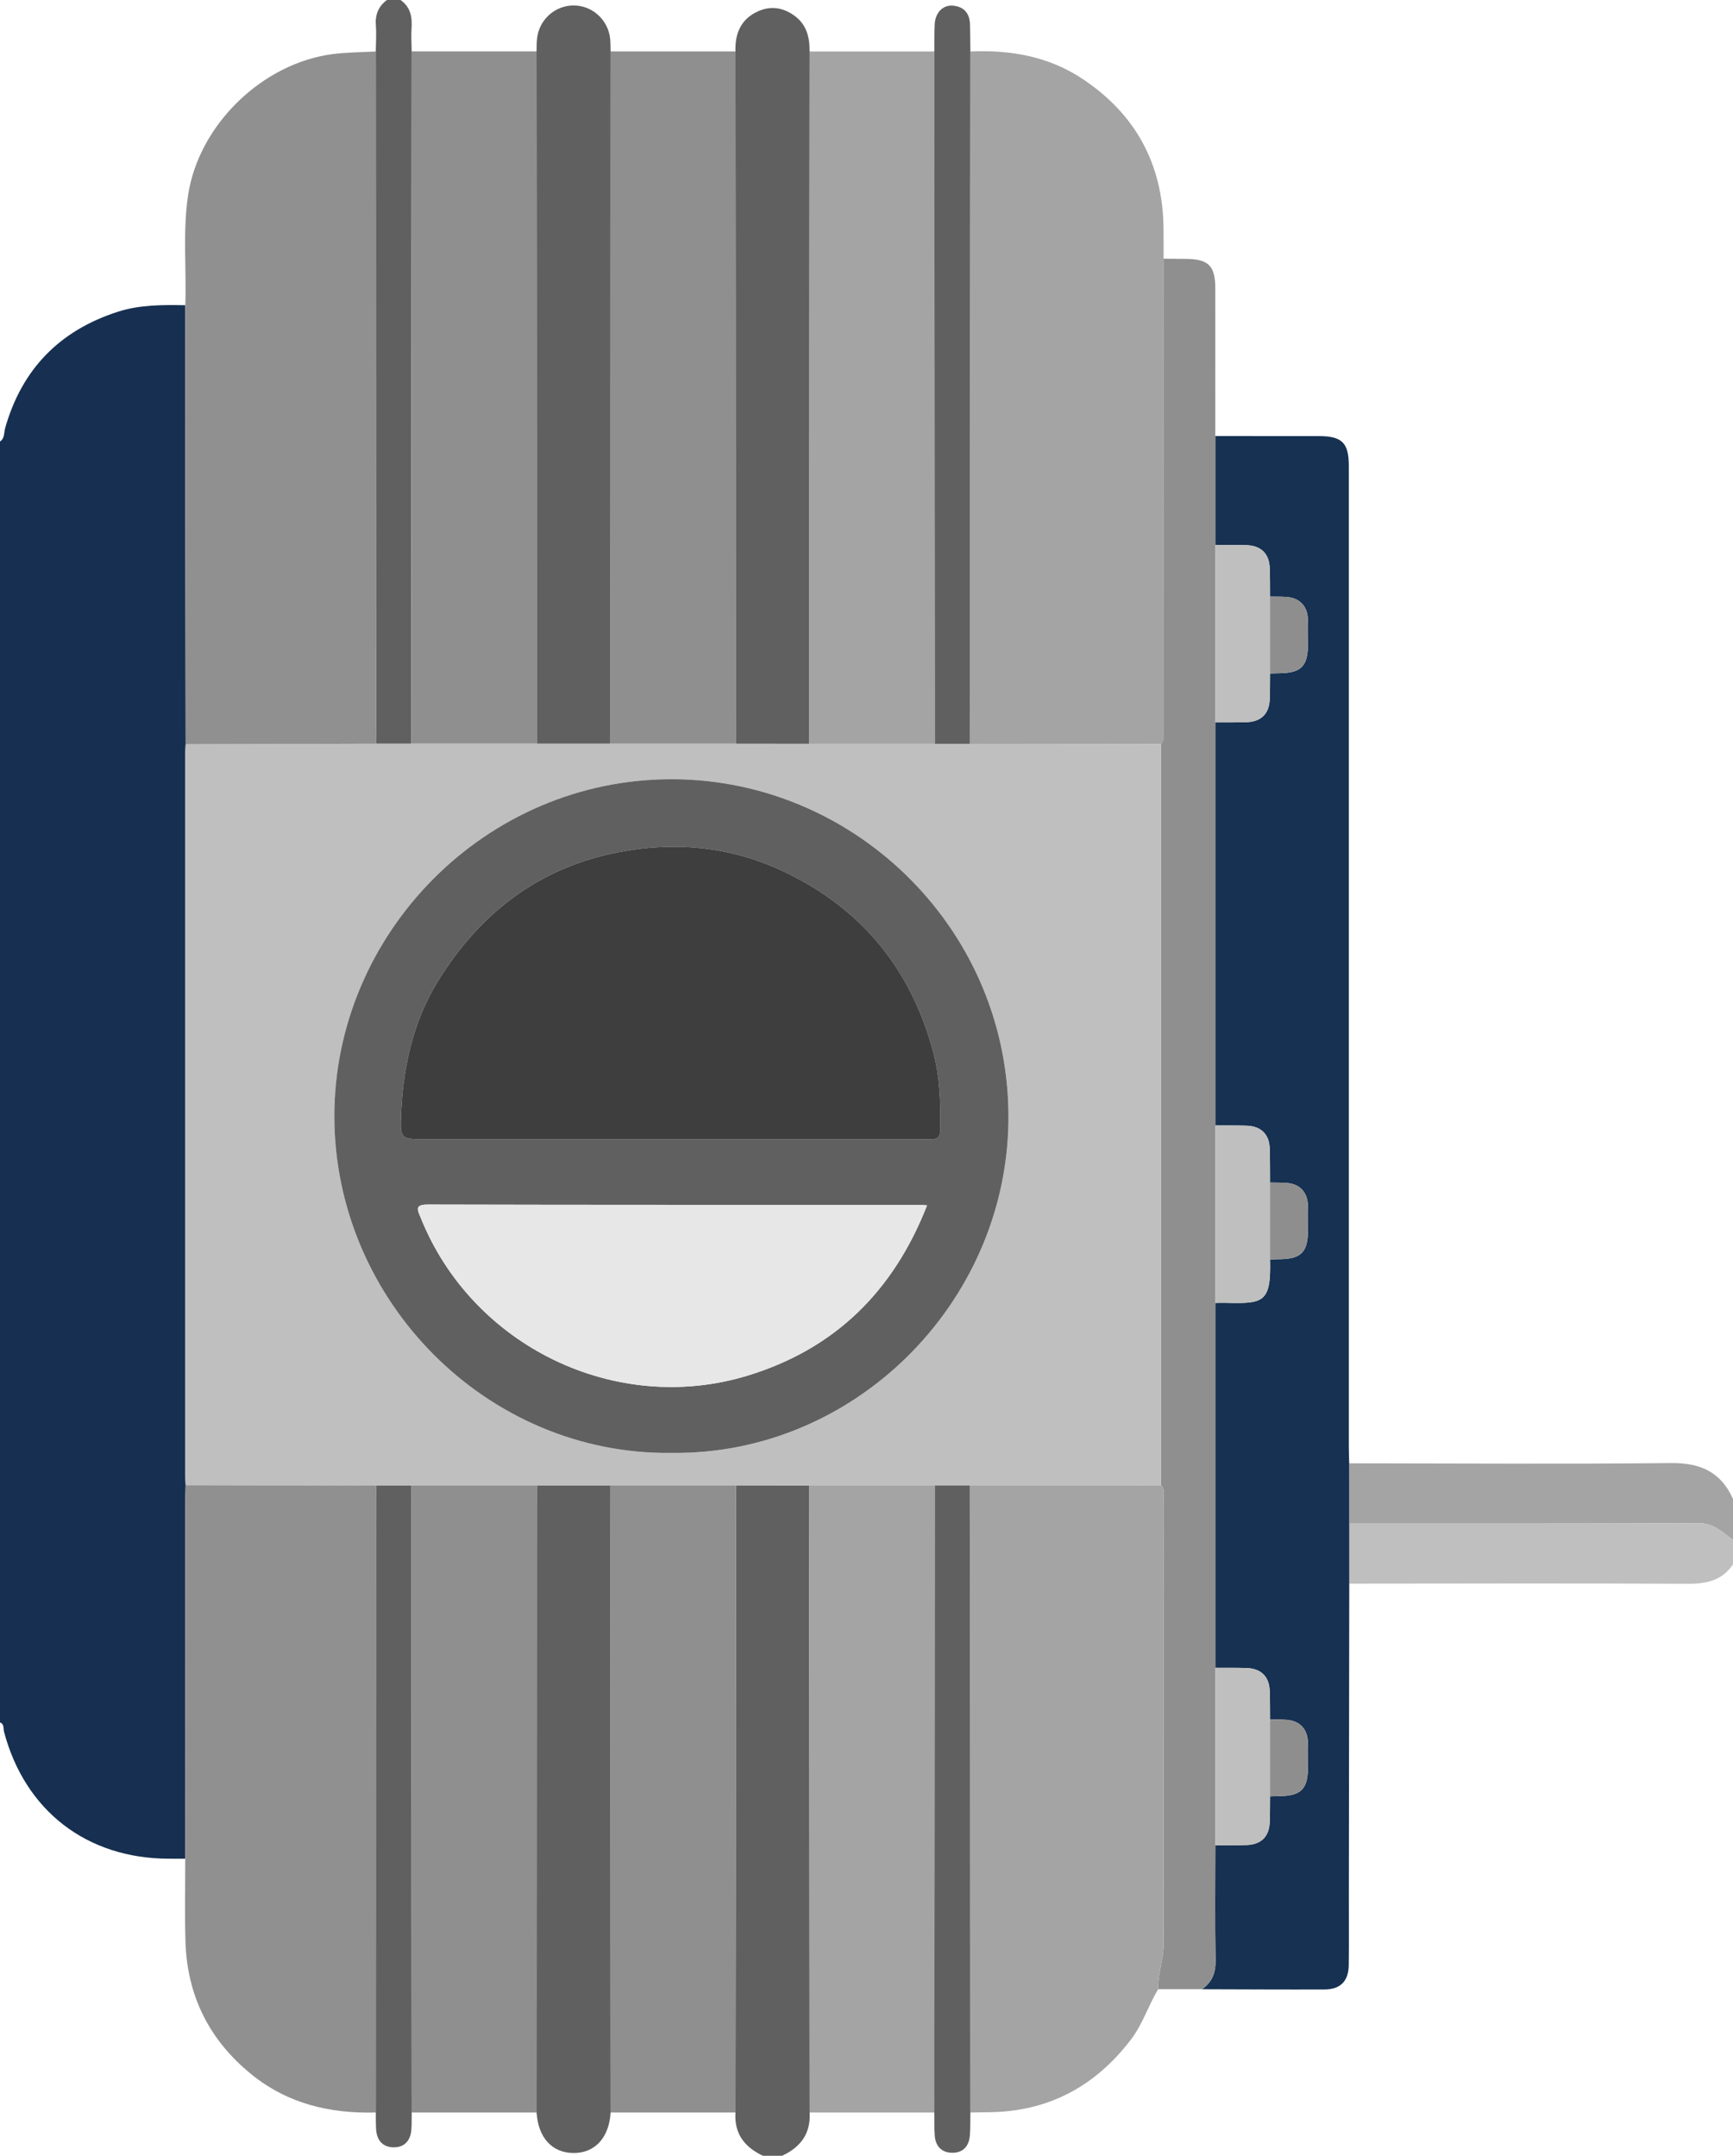 <svg xmlns="http://www.w3.org/2000/svg" id="Capa_2" data-name="Capa 2" viewBox="0 0 635.77 790.82"><g id="Capa_1-2" data-name="Capa 1"><path d="m0,631.86V161.96c1.77-1.16,1.4-3.21,1.87-4.85,6.13-21.71,20.02-35.89,41.4-42.76,8.03-2.58,16.38-2.53,24.7-2.39,0,24.76-.01,49.53.01,74.29.03,28.92.09,57.83.14,86.75-.05,1.16-.14,2.33-.14,3.49,0,88.27,0,176.55,0,264.82,0,1.16.09,2.33.14,3.49-.05,1.99-.14,3.98-.14,5.97-.01,43.69-.01,87.38-.02,131.08-2,0-3.99,0-5.99-.01-30.1-.04-52.8-17.55-60.5-46.58-.3-1.15.19-2.8-1.48-3.41Z" style="fill: #173051; stroke-width: 0px;"></path><path d="m279.9,790.82c-6.73-3.15-10.61-8.11-10.08-15.87.03-28.1.06-56.2.09-84.3.04-48.55.07-97.11.1-145.66,8.93-.01,17.85-.02,26.78-.04.04,29.27.09,58.53.12,87.8.05,47.39.08,94.79.11,142.18.46,7.74-3.33,12.76-10.11,15.88h-7Z" style="fill: #606060; stroke-width: 0px;"></path><path d="m137.86,18.87c.03-3.15.28-6.31.03-9.43-.32-3.96.88-7.08,4.05-9.44h5c3.68,2.58,4.33,6.26,4.04,10.43-.19,2.8.02,5.63.05,8.44-.03,37.59-.06,75.17-.09,112.76-.03,47.07-.06,94.13-.09,141.2-4.27,0-8.54,0-12.81,0-.03-12.81-.09-25.61-.09-38.42-.04-71.85-.06-143.69-.09-215.54Z" style="fill: #606060; stroke-width: 0px;"></path><path d="m494.96,536.79c39.39.03,78.78.32,118.17-.09,10.75-.11,18.25,3.34,22.64,13.17v15c-3.83-2.66-6.98-6.12-12.44-6.1-42.78.19-85.56.12-128.35.13,0-7.37-.02-14.74-.02-22.11Z" style="fill: #a4a4a4; stroke-width: 0px;"></path><path d="m494.99,558.91c42.78-.01,85.56.05,128.35-.13,5.47-.02,8.61,3.43,12.44,6.1v9c-4.07,5.97-9.82,7.16-16.77,7.12-41.34-.23-82.69-.08-124.03-.06,0-7.34,0-14.68,0-22.02Z" style="fill: #bfbfbf; stroke-width: 0px;"></path><path d="m494.99,558.91c0,7.34,0,14.68,0,22.02-.05,38.3-.1,76.6-.15,114.9-.01,8.33.07,16.65-.03,24.98-.07,5.92-3.03,8.98-8.91,9-14.98.05-29.97-.04-44.95-.08,3.7-2.57,5.07-5.99,4.99-10.57-.24-14.08-.08-28.17-.08-42.25,3.82-.02,7.65.05,11.47-.08,5.34-.18,8.27-3.09,8.49-8.38.13-3.15.09-6.31.12-9.47,1.16-.04,2.33-.1,3.49-.11,7.89-.08,10.38-2.6,10.41-10.51.01-3.16.12-6.33-.03-9.49-.24-4.78-3.14-7.66-7.88-7.98-1.99-.14-3.99-.1-5.99-.14-.03-3.49.02-6.98-.12-10.47-.2-5.26-3.18-8.21-8.49-8.38-3.82-.13-7.64-.06-11.47-.08,0-44.62,0-89.24,0-133.86,1.16-.02,2.33-.08,3.49-.05,14.04.37,17.02.16,16.59-15.88,1.16-.04,2.33-.1,3.49-.11,7.89-.08,10.38-2.6,10.41-10.51.01-3.16.12-6.33-.03-9.49-.24-4.78-3.14-7.66-7.88-7.98-1.99-.14-3.99-.1-5.99-.14-.03-4.15.02-8.31-.12-12.46-.18-5.26-3.18-8.21-8.49-8.39-3.82-.13-7.64-.06-11.47-.08v-147.86c3.82-.02,7.65.05,11.47-.08,5.34-.18,8.27-3.09,8.49-8.38.13-3.15.09-6.31.12-9.47,1.16-.04,2.33-.1,3.49-.11,7.89-.08,10.38-2.6,10.41-10.51.01-3.16.12-6.33-.03-9.49-.24-4.78-3.14-7.66-7.88-7.98-1.99-.14-3.99-.1-5.99-.14-.03-3.49.02-6.98-.12-10.47-.2-5.26-3.18-8.21-8.49-8.38-3.82-.13-7.64-.06-11.47-.08,0-13.32,0-26.63,0-39.95,12.66,0,25.32,0,37.98.01,8.51,0,10.99,2.48,10.99,10.97,0,119.96,0,239.91,0,359.87,0,2,.09,3.99.13,5.99,0,7.37.02,14.74.02,22.11Z" style="fill: #163151; stroke-width: 0px;"></path><path d="m355.99,18.89c14.75-.66,28.79,1.8,41.27,10.13,19.35,12.92,29.24,31.11,29.59,54.42.06,3.82.02,7.64.03,11.46,0,57.44,0,114.88-.05,172.32,0,1.92.72,4.02-.88,5.73-23.39-.03-46.79-.05-70.18-.08.04-53.56.07-107.11.12-160.67.03-31.1.07-62.2.11-93.31Z" style="fill: #a4a4a4; stroke-width: 0px;"></path><path d="m425.94,272.94c1.59-1.7.87-3.81.87-5.73.05-57.44.05-114.88.05-172.32,2.65.03,5.3.07,7.95.08,8.53.02,11.02,2.45,11.03,10.82.01,18.05,0,36.11.01,54.16,0,13.32,0,26.63,0,39.95,0,21.7,0,43.4,0,65.09,0,49.29,0,98.57,0,147.86,0,21.7,0,43.4,0,65.09,0,44.62,0,89.24,0,133.86,0,21.7,0,43.4,0,65.09,0,14.08-.16,28.17.08,42.25.08,4.59-1.3,8.01-4.99,10.57-5.35,0-10.71,0-16.06,0-.18-5.67,2.03-11.03,2.02-16.73-.08-54.29-.04-108.58-.07-162.88,0-1.75.65-3.7-.89-5.22,0-90.65,0-181.31,0-271.96Z" style="fill: #8f8f8f; stroke-width: 0px;"></path><path d="m150.86,272.82c.03-47.07.06-94.13.09-141.2.03-37.59.06-75.17.09-112.76,15.27,0,30.54,0,45.81,0,.03,30.77.07,61.53.09,92.3.04,53.88.06,107.77.09,161.65-15.39,0-30.78,0-46.17,0Z" style="fill: #8f8f8f; stroke-width: 0px;"></path><path d="m224.01,18.87c15.27,0,30.54,0,45.8,0,.03,29.44.07,58.87.09,88.31.04,55.21.06,110.43.09,165.64-15.39,0-30.78,0-46.17,0,.03-16.46.08-32.93.09-49.39.04-68.19.06-136.37.09-204.56Z" style="fill: #8f8f8f; stroke-width: 0px;"></path><path d="m297.01,18.89c15.25,0,30.5,0,45.76,0,.04,56.22.07,112.43.12,168.65.02,28.44.07,56.88.11,85.32h-46.21c.04-54.89.07-109.77.12-164.66.02-29.77.07-59.54.11-89.31Z" style="fill: #a4a4a4; stroke-width: 0px;"></path><path d="m224.01,18.87c-.03,68.19-.06,136.37-.09,204.56,0,16.46-.06,32.93-.09,49.39-8.94,0-17.87,0-26.81,0-.03-53.88-.06-107.77-.09-161.65-.02-30.77-.06-61.53-.09-92.3.04-1.49.01-2.98.15-4.46.65-7.13,6.63-12.53,13.68-12.4,6.85.12,12.56,5.47,13.19,12.4.13,1.48.1,2.97.15,4.46Z" style="fill: #606060; stroke-width: 0px;"></path><path d="m297.01,18.89c-.04,29.77-.09,59.54-.11,89.31-.05,54.89-.08,109.77-.12,164.66-8.93-.01-17.86-.02-26.79-.03-.03-55.21-.06-110.43-.09-165.64-.02-29.44-.06-58.87-.09-88.31-.21-6.49,1.91-11.76,8.08-14.64,4.75-2.22,9.36-1.54,13.57,1.53,4.46,3.25,5.62,7.93,5.54,13.12Z" style="fill: #606060; stroke-width: 0px;"></path><path d="m342.99,272.86c-.04-28.44-.09-56.88-.11-85.32-.05-56.22-.08-112.43-.12-168.65.04-3.3,0-6.6.14-9.89.19-4.33,2.97-7.26,6.72-6.92,4.08.37,6.13,2.87,6.24,6.92.09,3.3.09,6.6.13,9.89-.04,31.1-.09,62.2-.11,93.31-.05,53.56-.08,107.11-.12,160.67-4.26,0-8.51,0-12.77,0Z" style="fill: #606060; stroke-width: 0px;"></path><path d="m342.99,272.86c4.26,0,8.51,0,12.77,0,23.39.03,46.78.05,70.18.08,0,90.65,0,181.31,0,271.96-23.39.02-46.78.04-70.17.06-4.26,0-8.51,0-12.77,0-15.41,0-30.81,0-46.22,0-8.93.01-17.85.02-26.78.03-15.39,0-30.78,0-46.17,0h-85.78c-23.31-.06-46.61-.12-69.92-.18-.05-1.16-.14-2.33-.14-3.49,0-88.27,0-176.55,0-264.82,0-1.16.09-2.33.14-3.49,23.31-.06,46.62-.12,69.92-.18,4.27,0,8.54,0,12.81,0,15.39,0,30.78,0,46.17,0,8.94,0,17.87,0,26.81,0,15.39,0,30.78,0,46.17,0,8.93.01,17.86.02,26.79.03,15.4,0,30.81,0,46.21,0Zm-96.74,260.12c67.07.91,122.79-54.74,123.7-121.53.94-69.44-55.42-125.19-122.84-125.59-69.16-.42-124.69,56.88-124.45,124.01.24,67.63,56.18,123.93,123.59,123.12Z" style="fill: #bfbfbf; stroke-width: 0px;"></path><path d="m138.05,272.83c-23.31.06-46.62.12-69.92.18-.05-28.92-.11-57.83-.14-86.75-.03-24.76-.01-49.53-.01-74.29.46-13.42-.98-26.89,1.01-40.28,3.84-25.81,27.15-48.46,53.02-51.84,5.3-.69,10.58-.66,15.87-.97.03,71.85.05,143.69.09,215.54,0,12.81.06,25.61.09,38.42Z" style="fill: #909090; stroke-width: 0px;"></path><path d="m68.12,544.81c23.31.06,46.61.12,69.92.18-.03,2.49-.09,4.99-.09,7.48-.03,74.16-.06,148.32-.09,222.47-16.77.45-32.3-3.19-45.6-13.98-15.47-12.54-23.63-28.82-24.22-48.72-.3-10.12-.07-20.26-.08-30.39,0-43.69,0-87.38.02-131.08,0-1.99.09-3.98.14-5.97Z" style="fill: #909090; stroke-width: 0px;"></path><path d="m355.76,544.96c23.39-.02,46.78-.04,70.17-.06,1.54,1.52.89,3.47.89,5.22.03,54.29,0,108.58.07,162.88,0,5.69-2.2,11.05-2.02,16.73-3.58,5.94-5.62,12.7-9.87,18.31-13.21,17.4-30.53,26.67-52.53,26.8-2.16.01-4.33.07-6.49.11-.04-49.06-.07-98.11-.12-147.17-.03-27.6-.07-55.21-.11-82.81Z" style="fill: #a4a4a4; stroke-width: 0px;"></path><path d="m296.78,544.96c15.41,0,30.81,0,46.22,0-.04,38.25-.08,76.49-.11,114.74-.04,38.41-.08,76.83-.11,115.24-15.25,0-30.5,0-45.76,0-.04-47.39-.07-94.79-.11-142.18-.03-29.27-.08-58.53-.12-87.8Z" style="fill: #a4a4a4; stroke-width: 0px;"></path><path d="m342.76,774.93c.04-38.41.08-76.83.11-115.24.04-38.25.08-76.49.11-114.74,4.26,0,8.51,0,12.77,0,.04,27.6.09,55.21.11,82.81.05,49.06.08,98.11.12,147.17-.04,2.8.04,5.61-.17,8.4-.31,4.05-2.61,6.51-6.69,6.38-3.81-.12-5.96-2.56-6.21-6.38-.18-2.79-.12-5.6-.16-8.4Z" style="fill: #606060; stroke-width: 0px;"></path><path d="m150.85,544.99c15.39,0,30.78,0,46.17,0-.03,2.66-.09,5.32-.09,7.98-.03,73.99-.06,147.98-.09,221.98-15.27,0-30.54,0-45.8,0-.03-25.11-.07-50.21-.09-75.32-.04-51.54-.07-103.09-.1-154.63Z" style="fill: #8f8f8f; stroke-width: 0px;"></path><path d="m223.83,544.99c15.39,0,30.78,0,46.17,0-.03,48.55-.06,97.11-.1,145.66-.02,28.1-.06,56.2-.09,84.3-15.27,0-30.54,0-45.81,0-.03-25.11-.07-50.21-.09-75.32-.04-51.54-.07-103.09-.1-154.63Z" style="fill: #8f8f8f; stroke-width: 0px;"></path><path d="m223.83,544.99c.03,51.54.06,103.09.1,154.63.02,25.11.06,50.21.09,75.32-.58,9.33-5.86,15-13.83,14.86-7.75-.14-12.76-5.72-13.34-14.86.03-73.99.06-147.98.09-221.98,0-2.66.06-5.32.09-7.98,8.93,0,17.87,0,26.8,0Z" style="fill: #606060; stroke-width: 0px;"></path><path d="m150.85,544.99c.03,51.54.06,103.09.1,154.63.02,25.11.06,50.21.09,75.32-.04,2.14.05,4.28-.14,6.41-.35,4.03-2.63,6.48-6.69,6.36-3.8-.12-5.92-2.55-6.21-6.36-.16-2.13-.1-4.27-.13-6.41.03-74.16.06-148.32.09-222.47,0-2.49.06-4.99.09-7.48,4.27,0,8.54,0,12.81,0Z" style="fill: #606060; stroke-width: 0px;"></path><path d="m445.85,264.99c0-21.7,0-43.4,0-65.09,3.82.02,7.65-.05,11.47.08,5.31.17,8.29,3.12,8.49,8.38.14,3.49.09,6.98.12,10.47,0,9.41,0,18.83,0,28.24-.03,3.16.01,6.32-.12,9.47-.22,5.29-3.16,8.2-8.49,8.38-3.82.13-7.64.06-11.47.08Z" style="fill: #bfbfbf; stroke-width: 0px;"></path><path d="m445.85,477.95c0-21.7,0-43.4,0-65.09,3.82.02,7.65-.05,11.47.08,5.31.17,8.31,3.12,8.49,8.39.15,4.15.09,8.31.12,12.46,0,9.41,0,18.83,0,28.24.43,16.05-2.55,16.26-16.59,15.88-1.16-.03-2.33.03-3.49.05Z" style="fill: #bfbfbf; stroke-width: 0px;"></path><path d="m445.85,676.9c0-21.7,0-43.4,0-65.09,3.82.02,7.65-.05,11.47.08,5.31.17,8.29,3.12,8.49,8.38.14,3.49.09,6.98.12,10.47,0,9.41,0,18.83,0,28.24-.03,3.16.01,6.32-.12,9.47-.22,5.29-3.16,8.2-8.49,8.38-3.82.13-7.64.06-11.47.08Z" style="fill: #bfbfbf; stroke-width: 0px;"></path><path d="m465.93,462.02c0-9.41,0-18.83,0-28.24,2,.04,4,0,5.99.14,4.74.32,7.64,3.21,7.88,7.98.16,3.16.04,6.33.03,9.49-.03,7.91-2.52,10.42-10.41,10.51-1.16.01-2.33.07-3.49.11Z" style="fill: #8e8e8f; stroke-width: 0px;"></path><path d="m465.93,247.07c0-9.41,0-18.83,0-28.24,2,.04,4,0,5.99.14,4.74.32,7.64,3.21,7.88,7.98.16,3.16.04,6.33.03,9.49-.03,7.91-2.52,10.42-10.41,10.51-1.16.01-2.33.07-3.49.11Z" style="fill: #8e8e8f; stroke-width: 0px;"></path><path d="m465.93,658.97c0-9.41,0-18.83,0-28.24,2,.04,4,0,5.99.14,4.74.32,7.64,3.21,7.88,7.98.16,3.16.04,6.33.03,9.49-.03,7.91-2.52,10.42-10.41,10.51-1.16.01-2.33.08-3.49.11Z" style="fill: #8e8e8f; stroke-width: 0px;"></path><path d="m246.25,532.98c-67.41.81-123.34-55.49-123.59-123.12-.24-67.12,55.29-124.42,124.45-124.01,67.42.4,123.79,56.16,122.84,125.59-.91,66.79-56.63,122.45-123.7,121.53Zm-.2-115.08c4.66,0,9.32,0,13.98,0,26.63,0,53.27,0,79.9,0,2.46,0,4.98.59,5.03-3.48.11-9.65-.12-19.24-2.64-28.63-8.16-30.32-26.18-52.45-54.64-66-19.6-9.34-40.14-11.23-61.15-7.1-28.86,5.67-50.34,22.18-65.68,46.92-9.72,15.66-13.2,33.14-13.78,51.26-.21,6.5.75,7.03,7.09,7.03,30.63,0,61.26,0,91.89,0Zm94.05,24.27c-1.61-.1-2.44-.19-3.27-.19-59.93,0-119.86.05-179.79-.11-5.23-.01-3.79,2.09-2.66,4.92,18.91,47.11,71.6,72.67,120.09,57.78,31.78-9.76,53.27-30.8,65.63-62.4Z" style="fill: #606060; stroke-width: 0px;"></path><path d="m246.05,417.9c-30.63,0-61.26,0-91.89,0-6.35,0-7.3-.54-7.09-7.03.57-18.13,4.06-35.6,13.78-51.26,15.35-24.74,36.83-41.25,65.68-46.92,21.01-4.13,41.55-2.24,61.15,7.1,28.46,13.55,46.49,35.68,54.64,66,2.53,9.39,2.75,18.98,2.64,28.63-.05,4.07-2.57,3.48-5.03,3.48-26.63,0-53.27,0-79.9,0-4.66,0-9.32,0-13.98,0Z" style="fill: #3e3e3e; stroke-width: 0px;"></path><path d="m340.09,442.17c-12.36,31.6-33.84,52.63-65.63,62.4-48.49,14.89-101.17-10.67-120.09-57.78-1.14-2.83-2.57-4.93,2.66-4.92,59.93.16,119.86.1,179.79.11.83,0,1.65.09,3.27.19Z" style="fill: #e7e7e7; stroke-width: 0px;"></path></g></svg>